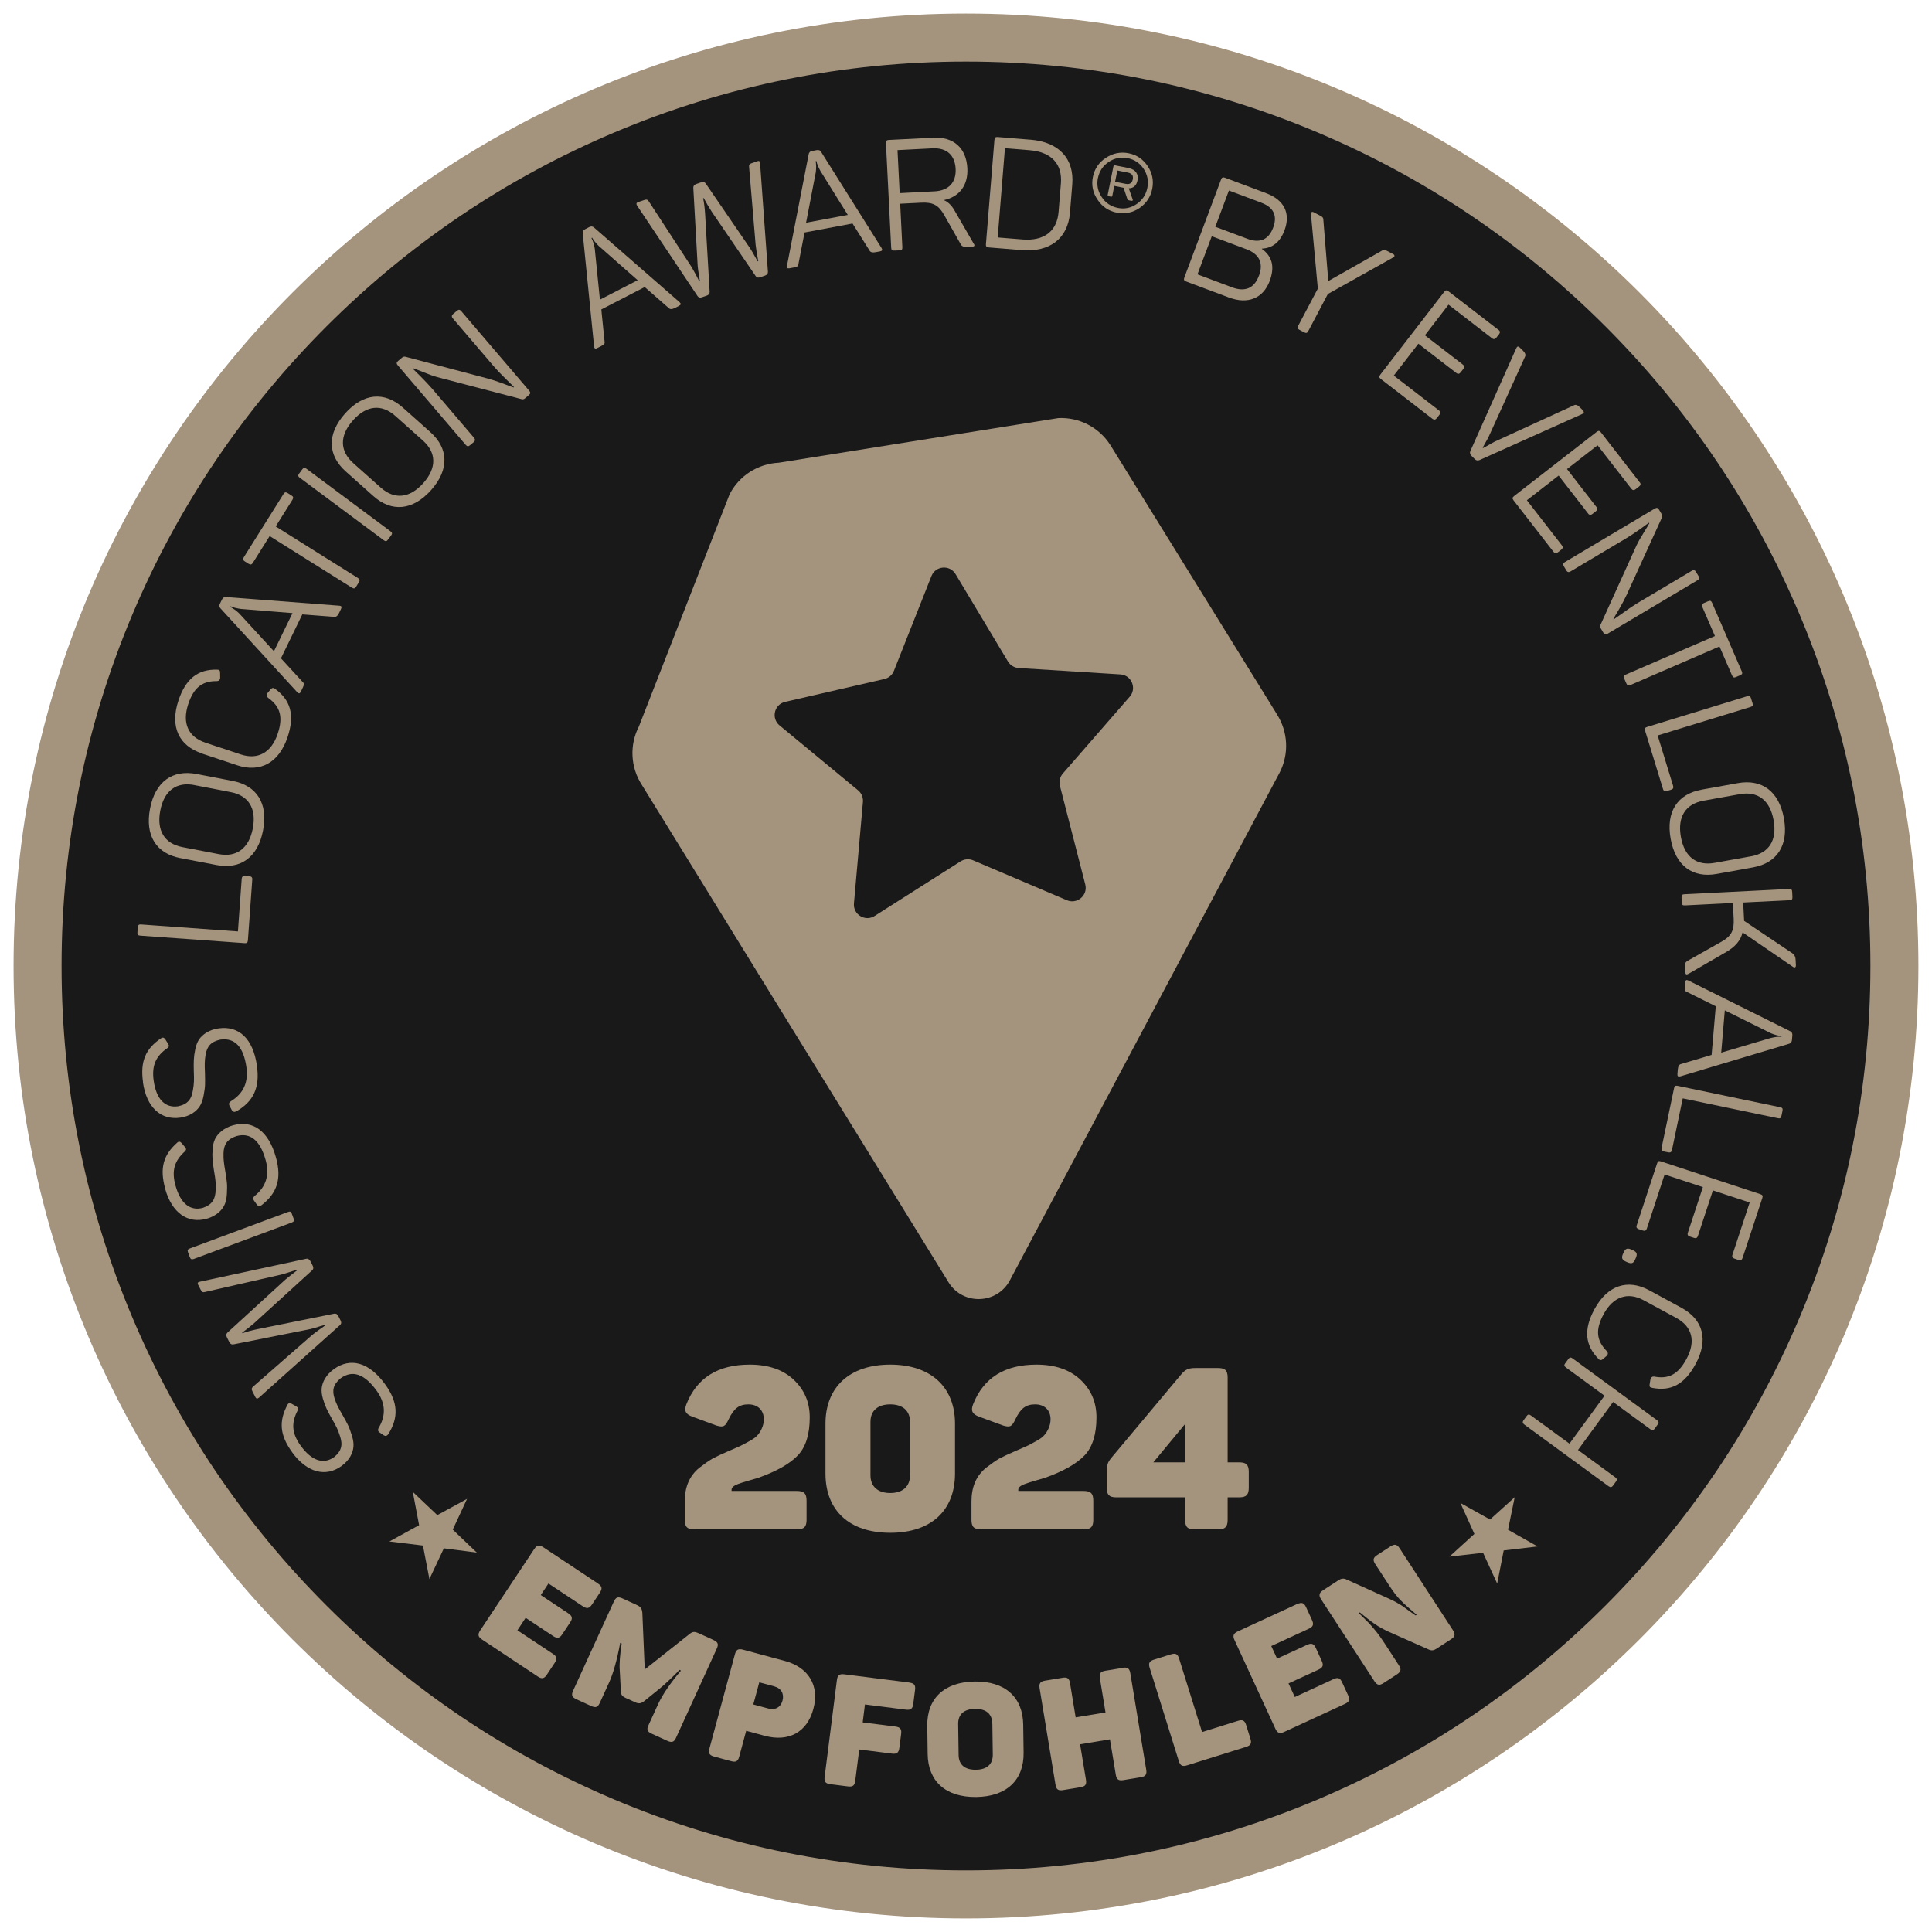 <svg width="124" height="124" viewBox="0 0 124 124" fill="none" xmlns="http://www.w3.org/2000/svg">
<path d="M62 121.588C94.909 121.588 121.588 94.91 121.588 62C121.588 29.09 94.909 2.412 62 2.412C29.09 2.412 2.412 29.09 2.412 62C2.412 94.91 29.09 121.588 62 121.588Z" fill="#191919"/>
<path d="M61.999 3.952C69.836 3.952 77.439 5.486 84.592 8.511C91.505 11.434 97.713 15.621 103.045 20.953C108.378 26.286 112.564 32.493 115.488 39.406C118.513 46.559 120.047 54.162 120.047 61.999C120.047 69.836 118.513 77.439 115.488 84.593C112.564 91.505 108.378 97.713 103.045 103.045C97.713 108.378 91.505 112.564 84.592 115.488C77.439 118.513 69.836 120.047 61.999 120.047C54.162 120.047 46.559 118.513 39.406 115.488C32.493 112.564 26.286 108.378 20.953 103.045C15.621 97.713 11.434 91.505 8.511 84.593C5.486 77.439 3.952 69.836 3.952 61.999C3.952 54.162 5.486 46.559 8.511 39.406C11.434 32.493 15.621 26.286 20.953 20.953C26.286 15.621 32.493 11.434 39.406 8.511C46.559 5.486 54.162 3.952 61.999 3.952ZM61.999 0.871C28.239 0.871 0.871 28.239 0.871 61.999C0.871 95.76 28.239 123.128 61.999 123.128C95.76 123.128 123.127 95.76 123.127 61.999C123.127 28.239 95.76 0.871 61.999 0.871Z" fill="#A4937D"/>
<path d="M29.98 96.196L29.059 98.173L30.605 99.649L28.489 99.375L27.561 101.346L27.145 99.196L24.992 98.934L26.899 97.887L26.495 95.752L28.067 97.243L29.983 96.199L29.98 96.196Z" fill="#A4937D"/>
<path d="M38.374 101.632C38.642 101.808 38.673 101.962 38.5 102.221L38.001 102.972C37.822 103.24 37.671 103.271 37.403 103.093L35.201 101.632L34.708 102.375L36.467 103.542C36.735 103.718 36.766 103.872 36.593 104.131L36.094 104.882C35.916 105.15 35.765 105.181 35.497 105.003L33.737 103.835L33.208 104.636L35.484 106.145C35.743 106.318 35.78 106.463 35.601 106.728L35.099 107.486C34.927 107.744 34.776 107.775 34.517 107.603L30.947 105.234C30.678 105.058 30.648 104.904 30.82 104.645L34.286 99.424C34.458 99.165 34.609 99.134 34.877 99.31L38.374 101.629V101.632Z" fill="#A4937D"/>
<path d="M45.786 105.256C46.079 105.389 46.138 105.528 46.002 105.817L43.39 111.535C43.26 111.818 43.119 111.861 42.826 111.729L41.834 111.276C41.541 111.143 41.492 111.011 41.621 110.728L42.216 109.425C42.515 108.768 43.014 108.038 43.707 107.222L43.608 107.176C43.491 107.308 43.288 107.515 42.998 107.789C42.709 108.063 42.481 108.269 42.312 108.399L41.332 109.193C41.135 109.335 41.002 109.363 40.774 109.258L40.164 108.981C39.918 108.867 39.853 108.771 39.847 108.516L39.779 107.24C39.742 106.815 39.788 106.233 39.899 105.481L39.807 105.438C39.601 106.544 39.36 107.404 39.086 108.004L38.495 109.298C38.365 109.582 38.224 109.625 37.934 109.492L37.004 109.067C36.711 108.935 36.653 108.796 36.782 108.516L39.394 102.798C39.527 102.505 39.668 102.462 39.961 102.595L40.817 102.986C41.135 103.131 41.193 103.223 41.227 103.513L41.381 107.151L44.228 104.896C44.459 104.705 44.57 104.702 44.871 104.838L45.783 105.253L45.786 105.256Z" fill="#A4937D"/>
<path d="M50.363 106.599C51.882 107.008 52.615 108.173 52.202 109.689C51.796 111.198 50.6 111.817 49.082 111.408L47.892 111.087L47.446 112.741C47.366 113.04 47.239 113.12 46.931 113.037L45.838 112.741C45.53 112.658 45.45 112.523 45.533 112.224L47.169 106.174C47.249 105.875 47.384 105.798 47.695 105.881L50.363 106.602V106.599ZM49.309 109.655C49.762 109.778 50.111 109.572 50.224 109.146C50.339 108.721 50.148 108.358 49.691 108.235L48.733 107.976L48.348 109.396L49.306 109.655H49.309Z" fill="#A4937D"/>
<path d="M58.358 107.992C58.675 108.032 58.77 108.155 58.73 108.463L58.616 109.356C58.576 109.674 58.453 109.769 58.136 109.729L55.514 109.396L55.37 110.549L57.464 110.813C57.782 110.854 57.877 110.977 57.837 111.285L57.723 112.178C57.683 112.495 57.56 112.591 57.242 112.551L55.148 112.286L54.892 114.291C54.852 114.6 54.741 114.695 54.421 114.655L53.299 114.513C52.982 114.473 52.886 114.35 52.927 114.042L53.715 107.825C53.755 107.517 53.879 107.422 54.196 107.462L58.358 107.989V107.992Z" fill="#A4937D"/>
<path d="M59.514 110.771C59.489 109.018 60.598 107.952 62.561 107.924C64.514 107.9 65.647 108.935 65.672 110.688L65.697 112.49C65.722 114.243 64.612 115.308 62.659 115.336C60.697 115.361 59.56 114.326 59.539 112.573L59.514 110.771ZM63.688 110.626C63.679 109.994 63.276 109.671 62.585 109.68C61.874 109.689 61.489 110.025 61.498 110.657L61.526 112.641C61.535 113.272 61.929 113.596 62.641 113.586C63.331 113.577 63.728 113.241 63.719 112.61L63.691 110.626H63.688Z" fill="#A4937D"/>
<path d="M72.063 107.042C72.368 106.993 72.495 107.082 72.547 107.399L73.567 113.582C73.616 113.887 73.527 114.016 73.222 114.066L72.097 114.251C71.792 114.3 71.663 114.211 71.614 113.906L71.238 111.635L69.322 111.952L69.698 114.223C69.747 114.528 69.667 114.654 69.353 114.707L68.237 114.891C67.92 114.944 67.794 114.854 67.744 114.546L66.725 108.364C66.672 108.046 66.765 107.92 67.079 107.868L68.194 107.683C68.511 107.63 68.625 107.723 68.678 108.04L69.038 110.224L70.954 109.907L70.594 107.726C70.542 107.409 70.631 107.282 70.939 107.233L72.067 107.048L72.063 107.042Z" fill="#A4937D"/>
<path d="M75.152 106.18C75.457 106.084 75.587 106.158 75.679 106.457L77.152 111.167L79.456 110.446C79.752 110.354 79.887 110.416 79.983 110.724L80.254 111.592C80.346 111.888 80.275 112.027 79.977 112.119L76.194 113.302C75.889 113.398 75.75 113.327 75.658 113.028L73.788 107.045C73.695 106.75 73.766 106.611 74.074 106.516L75.156 106.177L75.152 106.18Z" fill="#A4937D"/>
<path d="M83.261 102.954C83.55 102.818 83.698 102.873 83.828 103.154L84.204 103.97C84.339 104.263 84.284 104.408 83.994 104.54L81.594 105.646L81.967 106.456L83.886 105.572C84.176 105.436 84.324 105.492 84.453 105.772L84.829 106.592C84.965 106.881 84.909 107.029 84.62 107.162L82.7 108.046L83.104 108.918L85.584 107.772C85.867 107.642 86.009 107.685 86.141 107.978L86.523 108.804C86.653 109.087 86.6 109.232 86.317 109.361L82.426 111.157C82.136 111.293 81.989 111.237 81.859 110.957L79.235 105.267C79.105 104.984 79.158 104.839 79.45 104.703L83.258 102.947L83.261 102.954Z" fill="#A4937D"/>
<path d="M89.251 99.251C89.51 99.081 89.664 99.115 89.833 99.374L93.252 104.63C93.422 104.888 93.391 105.042 93.129 105.212L92.18 105.828C92.02 105.933 91.872 105.945 91.728 105.883L89.14 104.734C88.783 104.571 88.487 104.408 88.24 104.232C87.988 104.063 87.671 103.813 87.276 103.487L87.208 103.53C87.507 103.826 87.729 104.038 87.849 104.164C87.966 104.291 88.133 104.469 88.32 104.707C88.515 104.95 88.703 105.221 88.894 105.514L89.784 106.882C89.953 107.14 89.922 107.294 89.651 107.47L88.804 108.021C88.536 108.197 88.382 108.163 88.213 107.904L84.793 102.649C84.624 102.39 84.658 102.236 84.926 102.06L85.915 101.417C86.075 101.312 86.229 101.296 86.377 101.355L89.152 102.609C89.503 102.763 89.836 102.963 90.027 103.089C90.209 103.222 90.603 103.514 90.856 103.684L90.924 103.641C90.471 103.256 90.129 102.951 89.904 102.717C89.67 102.485 89.426 102.168 89.165 101.765L88.268 100.388C88.099 100.126 88.123 99.981 88.391 99.805L89.248 99.248L89.251 99.251Z" fill="#A4937D"/>
<path d="M93.73 96.463L95.633 97.526L97.217 96.094L96.789 98.182L98.686 99.254L96.511 99.51L96.093 101.639L95.187 99.661L93.027 99.907L94.629 98.45L93.73 96.463Z" fill="#A4937D"/>
<path d="M81.958 45.845L71.256 28.55C70.532 27.426 69.263 26.77 67.926 26.834L49.979 29.699C48.642 29.764 47.44 30.534 46.827 31.723L41.008 46.621C40.395 47.81 40.463 49.24 41.187 50.364L60.9 82.335C61.845 83.804 64.029 83.702 64.83 82.147L82.131 49.585C82.744 48.395 82.676 46.969 81.952 45.842L81.958 45.845ZM72.504 44.72L68.213 49.649C68.025 49.865 67.957 50.158 68.028 50.435L69.654 56.766C69.833 57.462 69.137 58.059 68.475 57.779L62.458 55.219C62.196 55.108 61.895 55.133 61.654 55.284L56.137 58.789C55.53 59.175 54.744 58.697 54.809 57.982L55.385 51.47C55.41 51.187 55.293 50.906 55.074 50.724L50.034 46.559C49.48 46.1 49.692 45.207 50.392 45.047L56.762 43.581C57.039 43.516 57.27 43.319 57.375 43.054L59.781 36.976C60.046 36.307 60.961 36.233 61.331 36.849L64.692 42.456C64.84 42.7 65.095 42.857 65.382 42.875L71.906 43.285C72.624 43.331 72.978 44.178 72.507 44.72H72.504Z" fill="#A4937D"/>
<path d="M18.746 93.201C17.948 92.099 17.89 91.215 18.45 90.164C18.506 90.05 18.601 90.032 18.724 90.099L19.02 90.269C19.137 90.346 19.159 90.392 19.1 90.534C18.688 91.329 18.721 91.994 19.304 92.795C20.003 93.759 20.764 94.012 21.454 93.513C21.934 93.115 22.012 92.712 21.811 92.142C21.682 91.741 21.568 91.513 21.303 91.064C21.013 90.543 20.866 90.269 20.724 89.767C20.65 89.511 20.628 89.292 20.647 89.095C20.687 88.707 20.927 88.236 21.423 87.878C22.495 87.105 23.69 87.425 24.722 88.852C25.56 90.01 25.591 90.99 24.916 92.059C24.833 92.166 24.738 92.188 24.627 92.12L24.356 91.932C24.257 91.868 24.239 91.769 24.3 91.652C24.79 90.842 24.744 90.047 24.168 89.252C23.389 88.174 22.618 87.915 21.864 88.46C21.383 88.858 21.303 89.237 21.476 89.767C21.602 90.146 21.725 90.364 21.971 90.793C22.129 91.061 22.249 91.295 22.335 91.467C22.421 91.64 22.501 91.868 22.584 92.139C22.671 92.41 22.705 92.647 22.686 92.844C22.658 93.248 22.43 93.722 21.919 94.092C20.906 94.825 19.698 94.523 18.743 93.201H18.746Z" fill="#A4937D"/>
<path d="M12.717 82.467C12.658 82.35 12.692 82.288 12.828 82.263L19.651 80.791C19.762 80.766 19.858 80.822 19.922 80.945L20.064 81.222C20.132 81.355 20.123 81.45 20.04 81.527L16.324 84.913C16.106 85.101 15.844 85.313 15.542 85.535L15.56 85.572C15.816 85.477 16.14 85.39 16.515 85.31L21.447 84.315C21.558 84.29 21.654 84.346 21.712 84.46L21.857 84.746C21.922 84.873 21.913 84.965 21.829 85.042L16.62 89.706C16.518 89.792 16.441 89.774 16.392 89.675L16.21 89.318C16.133 89.167 16.133 89.099 16.247 88.995L20.003 85.711C20.095 85.63 20.261 85.51 20.489 85.341C20.72 85.178 20.856 85.088 20.878 85.064L20.859 85.027C20.326 85.196 19.975 85.298 19.808 85.326L14.993 86.284C14.873 86.311 14.778 86.259 14.71 86.123L14.568 85.846C14.501 85.714 14.513 85.606 14.605 85.523L18.231 82.205C18.351 82.088 18.632 81.866 19.078 81.527L19.06 81.49C18.601 81.644 18.259 81.752 18.04 81.808L13.158 82.923C13.01 82.963 12.957 82.923 12.877 82.772L12.717 82.461V82.467Z" fill="#A4937D"/>
<path d="M12.441 80.803C12.299 80.855 12.235 80.824 12.182 80.686L12.068 80.377C12.016 80.236 12.05 80.18 12.188 80.128L18.476 77.79C18.618 77.737 18.676 77.759 18.729 77.898L18.843 78.206C18.895 78.347 18.864 78.412 18.725 78.465L12.438 80.803H12.441Z" fill="#A4937D"/>
<path d="M10.6 76.28C10.237 74.968 10.486 74.121 11.38 73.332C11.469 73.246 11.568 73.258 11.66 73.369L11.879 73.631C11.962 73.742 11.965 73.794 11.86 73.905C11.195 74.506 10.998 75.143 11.266 76.098C11.586 77.247 12.211 77.746 13.031 77.519C13.619 77.312 13.832 76.964 13.841 76.357C13.86 75.935 13.832 75.686 13.739 75.168C13.65 74.58 13.604 74.272 13.647 73.751C13.665 73.486 13.721 73.273 13.807 73.095C13.98 72.747 14.368 72.389 14.956 72.223C16.229 71.869 17.239 72.587 17.71 74.284C18.095 75.664 17.781 76.591 16.777 77.358C16.663 77.432 16.564 77.417 16.484 77.315L16.293 77.044C16.226 76.949 16.241 76.85 16.34 76.761C17.079 76.169 17.313 75.408 17.051 74.463C16.694 73.181 16.065 72.67 15.166 72.919C14.577 73.123 14.368 73.452 14.346 74.01C14.334 74.407 14.371 74.657 14.454 75.143C14.51 75.451 14.54 75.71 14.562 75.904C14.584 76.098 14.577 76.336 14.562 76.622C14.547 76.906 14.497 77.14 14.414 77.318C14.248 77.688 13.869 78.052 13.262 78.221C12.057 78.557 11.028 77.854 10.594 76.283L10.6 76.28Z" fill="#A4937D"/>
<path d="M9.18 69.46C8.989 68.111 9.35 67.303 10.338 66.638C10.44 66.564 10.533 66.589 10.613 66.712L10.794 66.999C10.862 67.122 10.859 67.171 10.742 67.27C10.006 67.778 9.725 68.385 9.864 69.364C10.03 70.544 10.588 71.124 11.429 71.003C12.039 70.877 12.298 70.557 12.384 69.959C12.458 69.543 12.461 69.29 12.439 68.767C12.427 68.172 12.424 67.858 12.532 67.347C12.587 67.085 12.667 66.882 12.775 66.715C12.994 66.392 13.425 66.087 14.029 66.004C15.338 65.819 16.247 66.663 16.49 68.406C16.691 69.823 16.259 70.704 15.163 71.333C15.039 71.391 14.944 71.364 14.879 71.253L14.725 70.96C14.67 70.856 14.697 70.763 14.808 70.686C15.618 70.196 15.951 69.472 15.816 68.502C15.631 67.183 15.07 66.595 14.149 66.724C13.539 66.851 13.29 67.15 13.194 67.698C13.129 68.092 13.133 68.345 13.154 68.838C13.166 69.149 13.163 69.414 13.16 69.605C13.157 69.796 13.12 70.036 13.068 70.316C13.015 70.597 12.935 70.819 12.828 70.988C12.612 71.333 12.193 71.644 11.568 71.733C10.329 71.909 9.402 71.077 9.174 69.463L9.18 69.46Z" fill="#A4937D"/>
<path d="M8.848 59.51C8.86 59.359 8.913 59.325 9.061 59.334L15.271 59.781L15.514 56.395C15.524 56.266 15.598 56.211 15.727 56.22L16.007 56.241C16.137 56.251 16.201 56.315 16.192 56.445L15.912 60.348C15.899 60.499 15.847 60.545 15.696 60.533L9.005 60.052C8.854 60.04 8.808 59.987 8.82 59.836L8.845 59.507L8.848 59.51Z" fill="#A4937D"/>
<path d="M11.577 55.077C10.034 54.781 9.295 53.638 9.63 51.897C9.963 50.166 11.072 49.38 12.616 49.676L14.935 50.123C16.479 50.419 17.218 51.562 16.885 53.29C16.553 55.03 15.441 55.816 13.897 55.52L11.577 55.074V55.077ZM12.477 50.388C11.328 50.166 10.533 50.739 10.287 52.027C10.04 53.314 10.561 54.149 11.713 54.371L14.033 54.818C15.182 55.04 15.976 54.457 16.226 53.17C16.473 51.882 15.949 51.056 14.8 50.838L12.48 50.391L12.477 50.388Z" fill="#A4937D"/>
<path d="M12.97 48.361C11.479 47.865 10.894 46.645 11.452 44.963C11.923 43.549 12.712 42.955 13.916 42.979C14.073 42.979 14.126 43.016 14.126 43.176L14.132 43.506C14.12 43.639 14.055 43.703 13.935 43.715C13.001 43.7 12.444 44.107 12.086 45.179C11.671 46.423 12.086 47.298 13.189 47.668L15.45 48.42C16.544 48.783 17.416 48.315 17.826 47.089C18.189 45.995 17.976 45.336 17.2 44.781C17.102 44.695 17.092 44.597 17.16 44.495L17.373 44.239C17.459 44.141 17.548 44.128 17.647 44.205C18.636 44.914 18.938 45.869 18.46 47.304C17.906 48.965 16.701 49.609 15.21 49.113L12.967 48.367L12.97 48.361Z" fill="#A4937D"/>
<path d="M21.778 38.873C21.916 38.885 21.953 38.947 21.889 39.082L21.762 39.344C21.67 39.532 21.565 39.615 21.442 39.59L19.403 39.433L18.032 42.252L19.415 43.758C19.532 43.86 19.529 43.937 19.424 44.153L19.307 44.396C19.246 44.522 19.175 44.532 19.079 44.43L14.156 39.051C14.076 38.968 14.055 38.869 14.113 38.752L14.246 38.481C14.304 38.364 14.387 38.306 14.505 38.318L21.784 38.876L21.778 38.873ZM15.484 39.085C15.201 39.048 14.973 38.993 14.8 38.91L14.779 38.956C14.967 39.048 15.158 39.184 15.349 39.365L17.582 41.799L18.774 39.35L15.484 39.085Z" fill="#A4937D"/>
<path d="M18.191 31.71C18.271 31.584 18.339 31.569 18.468 31.649L18.705 31.797C18.831 31.877 18.847 31.945 18.77 32.074L17.695 33.787L22.969 37.095C23.095 37.175 23.11 37.243 23.033 37.373L22.858 37.653C22.778 37.779 22.71 37.795 22.581 37.715L17.307 34.406L16.232 36.119C16.151 36.245 16.084 36.261 15.954 36.184L15.717 36.036C15.591 35.956 15.575 35.888 15.652 35.758L18.191 31.714V31.71Z" fill="#A4937D"/>
<path d="M19.244 30.669C19.124 30.579 19.115 30.509 19.204 30.388L19.401 30.123C19.491 30.003 19.555 30 19.675 30.09L25.057 34.094C25.177 34.184 25.193 34.245 25.104 34.365L24.906 34.63C24.817 34.751 24.746 34.76 24.626 34.67L19.244 30.666V30.669Z" fill="#A4937D"/>
<path d="M22.195 30.263C21.022 29.215 20.973 27.857 22.152 26.535C23.326 25.22 24.681 25.115 25.855 26.159L27.62 27.733C28.794 28.781 28.843 30.139 27.67 31.455C26.49 32.776 25.134 32.884 23.961 31.837L22.195 30.263ZM25.375 26.698C24.5 25.919 23.526 26.002 22.654 26.982C21.783 27.961 21.801 28.944 22.676 29.727L24.441 31.298C25.316 32.077 26.296 31.985 27.168 31.008C28.039 30.029 28.015 29.052 27.14 28.273L25.375 26.698Z" fill="#A4937D"/>
<path d="M29.324 19.952C29.438 19.854 29.509 19.86 29.608 19.974L33.964 25.075C34.062 25.189 34.056 25.26 33.942 25.358L33.699 25.565C33.622 25.63 33.545 25.645 33.468 25.617L28.061 24.203C27.818 24.136 27.513 24.025 27.149 23.877C26.786 23.726 26.576 23.655 26.521 23.637L26.49 23.661C26.524 23.698 26.694 23.867 26.998 24.163C27.294 24.462 27.538 24.718 27.726 24.936L30.424 28.097C30.507 28.196 30.507 28.288 30.409 28.371L30.172 28.572C30.058 28.67 29.987 28.664 29.888 28.55L25.532 23.449C25.434 23.335 25.44 23.264 25.554 23.165L25.797 22.959C25.865 22.9 25.939 22.879 26.022 22.897L31.308 24.296C31.567 24.367 31.89 24.468 32.279 24.613C32.658 24.764 32.886 24.847 32.969 24.866L32.99 24.847C32.944 24.795 32.769 24.616 32.451 24.308C32.14 24.006 31.884 23.738 31.69 23.51L29.056 20.427C28.973 20.328 28.985 20.235 29.084 20.152L29.321 19.952H29.324Z" fill="#A4937D"/>
<path d="M43.618 19.397C43.723 19.489 43.714 19.56 43.581 19.631L43.322 19.763C43.134 19.859 43.002 19.862 42.919 19.77L41.379 18.423L38.594 19.862L38.8 21.898C38.834 22.049 38.785 22.108 38.572 22.219L38.332 22.342C38.209 22.407 38.144 22.373 38.129 22.234L37.401 14.979C37.386 14.862 37.429 14.773 37.546 14.714L37.814 14.576C37.931 14.517 38.033 14.52 38.119 14.597L43.621 19.397H43.618ZM38.446 15.802C38.242 15.601 38.092 15.42 38.005 15.253L37.962 15.278C38.058 15.466 38.129 15.688 38.172 15.947L38.504 19.233L40.926 17.983L38.449 15.802H38.446Z" fill="#A4937D"/>
<path d="M48.6 10.346C48.723 10.303 48.781 10.346 48.784 10.485L49.287 17.444C49.293 17.558 49.228 17.644 49.096 17.69L48.803 17.792C48.661 17.841 48.569 17.82 48.504 17.724L45.673 13.575C45.516 13.331 45.343 13.042 45.165 12.712L45.128 12.724C45.186 12.989 45.229 13.325 45.254 13.707L45.547 18.728C45.553 18.842 45.488 18.929 45.365 18.972L45.063 19.076C44.931 19.123 44.838 19.101 44.773 19.006L40.889 13.196C40.818 13.082 40.846 13.008 40.95 12.974L41.329 12.845C41.49 12.789 41.557 12.798 41.644 12.928L44.367 17.105C44.435 17.21 44.527 17.388 44.666 17.638C44.795 17.89 44.866 18.035 44.884 18.06L44.921 18.048C44.829 17.496 44.777 17.133 44.773 16.966L44.499 12.065C44.49 11.942 44.555 11.856 44.697 11.806L44.989 11.705C45.131 11.655 45.236 11.683 45.303 11.788L48.079 15.842C48.178 15.977 48.359 16.285 48.63 16.775L48.667 16.763C48.578 16.285 48.52 15.934 48.498 15.709L48.079 10.722C48.057 10.571 48.107 10.522 48.267 10.466L48.6 10.352V10.346Z" fill="#A4937D"/>
<path d="M56.582 15.922C56.656 16.039 56.628 16.107 56.48 16.135L56.194 16.187C55.987 16.224 55.858 16.187 55.806 16.076L54.718 14.345L51.638 14.921L51.249 16.93C51.237 17.084 51.175 17.127 50.938 17.17L50.673 17.219C50.535 17.244 50.485 17.194 50.51 17.056L51.902 9.903C51.921 9.786 51.989 9.712 52.118 9.69L52.414 9.635C52.543 9.61 52.639 9.644 52.7 9.746L56.585 15.925L56.582 15.922ZM52.666 10.99C52.528 10.741 52.435 10.525 52.401 10.337L52.352 10.346C52.389 10.553 52.392 10.787 52.361 11.049L51.736 14.293L54.413 13.793L52.669 10.993L52.666 10.99Z" fill="#A4937D"/>
<path d="M59.881 8.836C61.202 8.769 62.019 9.489 62.087 10.802C62.142 11.892 61.578 12.632 60.574 12.844C60.839 12.952 61.073 13.171 61.258 13.5L62.487 15.626C62.583 15.752 62.549 15.823 62.398 15.832L62.068 15.848C61.859 15.857 61.726 15.805 61.668 15.688L60.602 13.805C60.251 13.183 59.899 12.967 59.126 13.008L57.777 13.075L57.915 15.857C57.922 16.008 57.885 16.06 57.737 16.067L57.407 16.082C57.256 16.088 57.204 16.042 57.198 15.891L56.862 9.191C56.856 9.04 56.902 8.987 57.053 8.981L59.884 8.839L59.881 8.836ZM59.844 9.52L57.604 9.634L57.743 12.395L59.983 12.28C60.873 12.237 61.378 11.72 61.335 10.839C61.289 9.949 60.756 9.474 59.844 9.52Z" fill="#A4937D"/>
<path d="M66.141 8.964C67.977 9.115 68.954 10.196 68.821 11.835L68.673 13.652C68.541 15.288 67.401 16.2 65.565 16.052L63.461 15.88C63.31 15.867 63.267 15.815 63.279 15.664L63.825 8.979C63.837 8.828 63.889 8.785 64.04 8.794L66.144 8.967L66.141 8.964ZM68.091 11.773C68.193 10.525 67.481 9.755 66.086 9.641L64.499 9.512L64.034 15.239L65.621 15.368C67.019 15.482 67.845 14.835 67.943 13.588L68.091 11.77V11.773Z" fill="#A4937D"/>
<path d="M70.143 11.361C70.247 10.84 70.522 10.425 70.981 10.129C71.427 9.83 71.917 9.734 72.438 9.836C72.958 9.941 73.362 10.215 73.661 10.662C73.959 11.108 74.055 11.598 73.953 12.119C73.849 12.639 73.571 13.052 73.134 13.354C72.687 13.653 72.197 13.748 71.677 13.647C71.156 13.545 70.74 13.265 70.445 12.818C70.136 12.368 70.041 11.879 70.143 11.358V11.361ZM70.466 11.426C70.377 11.866 70.46 12.282 70.713 12.649C70.956 13.024 71.307 13.255 71.748 13.345C72.179 13.431 72.585 13.348 72.952 13.095C73.319 12.843 73.55 12.501 73.639 12.057C73.728 11.614 73.645 11.21 73.402 10.837C73.159 10.474 72.817 10.24 72.385 10.153C71.945 10.064 71.529 10.147 71.165 10.391C70.79 10.634 70.558 10.985 70.469 11.426H70.466ZM72.45 10.791C72.881 10.877 73.088 11.173 73.007 11.577C72.943 11.9 72.755 12.079 72.447 12.088L72.693 12.79C72.727 12.867 72.693 12.901 72.604 12.886L72.465 12.858C72.407 12.846 72.37 12.818 72.351 12.763L72.114 12.051L71.516 11.931L71.39 12.569C71.381 12.618 71.347 12.63 71.298 12.621L71.159 12.593C71.11 12.584 71.085 12.559 71.094 12.51L71.458 10.693C71.47 10.625 71.516 10.603 71.584 10.616L72.45 10.788V10.791ZM71.569 11.666L72.237 11.798C72.502 11.851 72.653 11.758 72.703 11.515C72.752 11.269 72.647 11.127 72.382 11.075L71.714 10.942L71.569 11.669V11.666Z" fill="#A4937D"/>
<path d="M81.27 12.401C82.422 12.833 82.851 13.689 82.441 14.786C82.164 15.525 81.683 15.925 80.996 15.956L80.99 15.975C81.659 16.449 81.828 17.133 81.492 18.033C81.067 19.166 80.072 19.542 78.88 19.096L76.132 18.067C75.99 18.014 75.963 17.95 76.015 17.808L78.368 11.526C78.421 11.385 78.486 11.357 78.627 11.409L81.27 12.401ZM80.802 17.7C80.953 17.296 80.962 16.957 80.827 16.662C80.688 16.375 80.408 16.15 80.004 15.999L77.774 15.162L76.856 17.608L79.086 18.445C79.49 18.596 79.847 18.612 80.14 18.489C80.432 18.362 80.648 18.1 80.799 17.7H80.802ZM80.947 13.005L78.874 12.229L78.002 14.555L80.075 15.331C80.855 15.624 81.424 15.386 81.714 14.61C82.004 13.84 81.742 13.307 80.947 13.008V13.005Z" fill="#A4937D"/>
<path d="M89.415 16.305C89.529 16.366 89.532 16.468 89.409 16.53L85.223 18.871L83.972 21.246C83.901 21.378 83.833 21.4 83.701 21.329L83.408 21.175C83.276 21.104 83.254 21.037 83.325 20.904L84.582 18.523L84.141 13.754C84.123 13.618 84.209 13.563 84.323 13.625L84.686 13.816C84.899 13.927 84.942 13.973 84.939 14.151L85.253 18.039L88.657 16.111C88.802 16.006 88.867 16.015 89.079 16.129L89.415 16.308V16.305Z" fill="#A4937D"/>
<path d="M96.185 21.176C96.287 21.256 96.293 21.348 96.213 21.45L96.04 21.672C95.96 21.773 95.871 21.795 95.766 21.715L92.969 19.555L91.453 21.521L93.893 23.403C93.995 23.483 94.001 23.576 93.921 23.677L93.748 23.899C93.668 24.001 93.579 24.022 93.474 23.942L91.034 22.06L89.457 24.105L92.359 26.345C92.461 26.425 92.467 26.517 92.387 26.619L92.214 26.841C92.134 26.943 92.045 26.961 91.94 26.884L88.628 24.327C88.508 24.235 88.499 24.164 88.591 24.047L92.689 18.736C92.781 18.616 92.852 18.607 92.969 18.699L96.179 21.176H96.185Z" fill="#A4937D"/>
<path d="M101.593 26.348C101.685 26.441 101.67 26.511 101.55 26.573L94.957 29.53C94.843 29.573 94.745 29.558 94.652 29.466L94.44 29.253C94.347 29.161 94.326 29.068 94.369 28.954L97.317 22.349C97.373 22.223 97.443 22.208 97.545 22.306L97.751 22.51C97.893 22.651 97.936 22.778 97.881 22.892L95.561 27.999C95.506 28.113 95.429 28.261 95.327 28.431C95.228 28.6 95.179 28.708 95.164 28.736L95.185 28.757C95.213 28.742 95.321 28.692 95.49 28.594C95.66 28.495 95.802 28.409 95.915 28.354L101.017 26.015C101.122 25.951 101.251 25.994 101.393 26.136L101.599 26.342L101.593 26.348Z" fill="#A4937D"/>
<path d="M105.243 30.952C105.323 31.054 105.305 31.146 105.2 31.226L104.978 31.399C104.877 31.479 104.784 31.473 104.704 31.371L102.536 28.58L100.573 30.105L102.465 32.541C102.545 32.643 102.526 32.736 102.425 32.816L102.203 32.988C102.101 33.068 102.009 33.065 101.929 32.961L100.037 30.524L97.998 32.107L100.247 35.003C100.327 35.105 100.308 35.197 100.207 35.277L99.985 35.45C99.883 35.53 99.791 35.523 99.711 35.422L97.144 32.116C97.052 31.999 97.061 31.928 97.178 31.836L102.477 27.72C102.594 27.628 102.665 27.637 102.757 27.757L105.243 30.961V30.952Z" fill="#A4937D"/>
<path d="M109.013 36.971C109.09 37.101 109.071 37.169 108.942 37.246L103.178 40.674C103.049 40.751 102.981 40.733 102.904 40.603L102.741 40.329C102.688 40.243 102.688 40.163 102.728 40.092L105.036 35.003C105.144 34.775 105.304 34.495 105.513 34.159C105.723 33.826 105.831 33.632 105.858 33.583L105.837 33.549C105.794 33.574 105.596 33.715 105.258 33.965C104.913 34.205 104.62 34.402 104.37 34.55L100.8 36.676C100.689 36.743 100.597 36.725 100.532 36.614L100.372 36.346C100.295 36.217 100.313 36.149 100.443 36.072L106.206 32.643C106.336 32.566 106.404 32.585 106.481 32.714L106.644 32.988C106.69 33.065 106.699 33.142 106.665 33.219L104.395 38.194C104.281 38.435 104.124 38.74 103.918 39.097C103.705 39.445 103.585 39.655 103.551 39.735L103.566 39.76C103.628 39.722 103.831 39.578 104.189 39.319C104.54 39.063 104.848 38.857 105.104 38.703L108.588 36.63C108.699 36.562 108.788 36.593 108.853 36.703L109.013 36.971Z" fill="#A4937D"/>
<path d="M111.79 43.079C111.848 43.217 111.824 43.282 111.685 43.34L111.429 43.451C111.291 43.51 111.226 43.485 111.164 43.347L110.36 41.492L104.646 43.966C104.507 44.024 104.442 44 104.381 43.861L104.248 43.559C104.19 43.421 104.215 43.356 104.353 43.294L110.068 40.821L109.264 38.966C109.205 38.827 109.23 38.763 109.368 38.701L109.627 38.59C109.766 38.532 109.83 38.556 109.889 38.695L111.787 43.079H111.79Z" fill="#A4937D"/>
<path d="M112.483 45.136C112.526 45.277 112.492 45.333 112.347 45.376L106.392 47.203L107.387 50.447C107.424 50.57 107.375 50.65 107.252 50.687L106.984 50.77C106.861 50.807 106.774 50.77 106.737 50.647L105.588 46.904C105.545 46.759 105.576 46.698 105.721 46.654L112.135 44.686C112.279 44.643 112.341 44.674 112.384 44.818L112.483 45.136Z" fill="#A4937D"/>
<path d="M111.536 50.263C113.083 49.986 114.182 50.783 114.497 52.527C114.808 54.261 114.056 55.392 112.51 55.672L110.184 56.091C108.637 56.369 107.538 55.571 107.226 53.836C106.912 52.093 107.667 50.962 109.213 50.682L111.539 50.263H111.536ZM112.38 54.964C113.532 54.758 114.068 53.938 113.834 52.647C113.603 51.356 112.815 50.765 111.662 50.971L109.337 51.39C108.184 51.597 107.652 52.425 107.883 53.716C108.114 55.007 108.899 55.589 110.054 55.38L112.38 54.961V54.964Z" fill="#A4937D"/>
<path d="M108.373 62.498C108.247 62.575 108.176 62.547 108.167 62.399L108.151 62.078C108.139 61.829 108.167 61.758 108.311 61.669L110.474 60.449C111.099 60.098 111.312 59.746 111.272 58.976L111.219 57.957L108.151 58.111C108 58.117 107.948 58.08 107.942 57.932L107.926 57.602C107.92 57.452 107.966 57.399 108.117 57.393L114.818 57.057C114.969 57.051 115.021 57.097 115.027 57.248L115.042 57.578C115.049 57.729 115.002 57.769 114.851 57.778L111.882 57.926L111.931 58.887L111.943 59.106L115.055 61.194C115.169 61.281 115.237 61.407 115.246 61.586L115.264 61.946C115.274 62.097 115.175 62.131 115.079 62.057L111.842 59.842C111.728 60.35 111.377 60.766 110.782 61.108L108.376 62.501L108.373 62.498Z" fill="#A4937D"/>
<path d="M107.84 69.082C107.708 69.122 107.649 69.076 107.662 68.925L107.686 68.635C107.705 68.426 107.776 68.312 107.896 68.29L109.855 67.705L110.123 64.584L108.293 63.675C108.145 63.623 108.124 63.549 108.142 63.312L108.164 63.044C108.176 62.902 108.238 62.868 108.364 62.93L114.889 66.18C114.994 66.229 115.049 66.315 115.037 66.445L115.012 66.744C115 66.873 114.944 66.959 114.83 66.99L107.84 69.085V69.082ZM113.638 66.623C113.915 66.556 114.149 66.525 114.337 66.543V66.494C114.131 66.476 113.906 66.417 113.663 66.315L110.702 64.846L110.471 67.56L113.635 66.623H113.638Z" fill="#A4937D"/>
<path d="M114.333 71.623C114.302 71.771 114.243 71.799 114.099 71.768L108.002 70.496L107.309 73.817C107.281 73.943 107.201 73.989 107.075 73.961L106.801 73.906C106.674 73.878 106.616 73.807 106.643 73.678L107.444 69.846C107.475 69.698 107.534 69.661 107.682 69.692L114.249 71.063C114.397 71.093 114.434 71.152 114.403 71.3L114.336 71.623H114.333Z" fill="#A4937D"/>
<path d="M111.836 80.753C111.796 80.876 111.71 80.913 111.587 80.87L111.322 80.781C111.199 80.741 111.149 80.661 111.192 80.538L112.298 77.18L109.939 76.403L108.974 79.333C108.934 79.456 108.848 79.493 108.725 79.45L108.46 79.364C108.337 79.324 108.287 79.244 108.33 79.121L109.295 76.191L106.839 75.381L105.694 78.862C105.653 78.985 105.567 79.022 105.444 78.979L105.176 78.889C105.053 78.85 105.003 78.769 105.047 78.646L106.356 74.669C106.402 74.527 106.467 74.493 106.608 74.543L112.982 76.644C113.124 76.69 113.158 76.755 113.108 76.896L111.839 80.747L111.836 80.753Z" fill="#A4937D"/>
<path d="M104.959 80.813C104.835 81.097 104.718 81.133 104.435 81.01L104.38 80.986C104.096 80.862 104.053 80.733 104.17 80.468L104.195 80.413C104.318 80.129 104.438 80.08 104.722 80.206L104.777 80.231C105.06 80.354 105.11 80.474 104.983 80.758L104.959 80.813Z" fill="#A4937D"/>
<path d="M107.926 83.941C109.309 84.69 109.673 85.993 108.825 87.552C108.114 88.864 107.236 89.308 106.05 89.077C105.893 89.049 105.85 89.003 105.877 88.846L105.93 88.522C105.967 88.393 106.038 88.344 106.161 88.35C107.079 88.528 107.698 88.227 108.237 87.231C108.862 86.079 108.607 85.143 107.587 84.588L105.492 83.452C104.479 82.903 103.539 83.211 102.923 84.348C102.375 85.362 102.467 86.049 103.136 86.729C103.219 86.831 103.21 86.93 103.126 87.019L102.874 87.234C102.772 87.318 102.683 87.315 102.597 87.222C101.746 86.353 101.614 85.359 102.335 84.028C103.17 82.487 104.47 82.065 105.853 82.814L107.929 83.941H107.926Z" fill="#A4937D"/>
<path d="M103.522 95.359C103.445 95.464 103.352 95.47 103.247 95.393L97.832 91.431C97.727 91.354 97.705 91.265 97.782 91.16L97.977 90.892C98.066 90.772 98.134 90.76 98.257 90.849L100.731 92.657L102.982 89.58L100.509 87.772C100.389 87.682 100.37 87.621 100.459 87.5L100.654 87.232C100.743 87.112 100.811 87.1 100.934 87.189L106.35 91.151C106.47 91.24 106.482 91.311 106.393 91.431L106.199 91.699C106.109 91.819 106.045 91.822 105.924 91.733L103.531 89.983L101.279 93.064L103.669 94.814C103.79 94.903 103.802 94.974 103.713 95.094L103.518 95.362L103.522 95.359Z" fill="#A4937D"/>
<path d="M44.051 90.136C44.722 88.43 46.079 87.584 48.12 87.584C49.302 87.584 50.25 87.905 50.935 88.547C51.621 89.188 51.971 89.99 51.971 90.968C51.971 92.047 51.723 92.864 51.212 93.403C50.702 93.943 49.856 94.424 48.675 94.847C48.223 94.978 47.654 95.139 47.347 95.256C47.085 95.358 46.954 95.474 46.954 95.606V95.693H51.14C51.606 95.693 51.767 95.854 51.767 96.32V97.546C51.767 97.998 51.606 98.158 51.14 98.158H44.576C44.11 98.158 43.949 97.998 43.949 97.546V96.379C43.949 95.445 44.241 94.731 44.883 94.206C45.203 93.958 45.495 93.753 45.743 93.608C45.991 93.476 46.341 93.316 46.779 93.126C47.114 92.98 47.347 92.878 47.479 92.82C47.61 92.762 47.8 92.659 48.062 92.514C48.31 92.382 48.5 92.251 48.602 92.135C48.806 91.916 49.025 91.522 49.025 91.099C49.025 90.53 48.66 90.136 48.033 90.136C47.435 90.136 47.1 90.399 46.764 91.099C46.545 91.566 46.429 91.624 45.977 91.493L44.431 90.924C44.008 90.763 43.891 90.559 44.051 90.136Z" fill="#A4937D"/>
<path d="M52.981 94.57V91.376C52.981 89.043 54.513 87.584 57.138 87.584C59.763 87.584 61.295 89.043 61.295 91.376V94.57C61.295 96.948 59.763 98.377 57.138 98.377C54.513 98.377 52.981 96.948 52.981 94.57ZM58.407 94.687V91.259C58.407 90.545 57.94 90.136 57.138 90.136C56.336 90.136 55.869 90.545 55.869 91.259V94.687C55.869 95.401 56.336 95.825 57.138 95.825C57.94 95.825 58.407 95.401 58.407 94.687Z" fill="#A4937D"/>
<path d="M62.453 90.136C63.124 88.43 64.481 87.584 66.523 87.584C67.704 87.584 68.652 87.905 69.338 88.547C70.023 89.188 70.373 89.99 70.373 90.968C70.373 92.047 70.125 92.864 69.615 93.403C69.104 93.943 68.258 94.424 67.077 94.847C66.625 94.978 66.056 95.139 65.75 95.256C65.487 95.358 65.356 95.474 65.356 95.606V95.693H69.542C70.008 95.693 70.169 95.854 70.169 96.32V97.546C70.169 97.998 70.008 98.158 69.542 98.158H62.978C62.512 98.158 62.351 97.998 62.351 97.546V96.379C62.351 95.445 62.643 94.731 63.285 94.206C63.606 93.958 63.897 93.753 64.145 93.608C64.393 93.476 64.743 93.316 65.181 93.126C65.516 92.98 65.75 92.878 65.881 92.82C66.012 92.762 66.202 92.659 66.464 92.514C66.712 92.382 66.902 92.251 67.004 92.135C67.208 91.916 67.427 91.522 67.427 91.099C67.427 90.53 67.062 90.136 66.435 90.136C65.837 90.136 65.502 90.399 65.166 91.099C64.947 91.566 64.831 91.624 64.379 91.493L62.833 90.924C62.41 90.763 62.293 90.559 62.453 90.136Z" fill="#A4937D"/>
<path d="M78.793 93.856H79.536C79.989 93.856 80.149 94.016 80.149 94.468V95.489C80.149 95.941 79.989 96.102 79.536 96.102H78.793V97.546C78.793 97.998 78.632 98.158 78.18 98.158H76.678C76.211 98.158 76.065 97.998 76.065 97.546V96.102H71.646C71.194 96.102 71.033 95.941 71.033 95.489V94.526C71.033 94.016 71.077 93.87 71.354 93.535L75.788 88.24C76.08 87.89 76.269 87.803 76.736 87.803H78.18C78.632 87.803 78.793 87.963 78.793 88.415V93.856ZM76.065 93.856V91.391L74.023 93.856H76.065Z" fill="#A4937D"/>
</svg>
